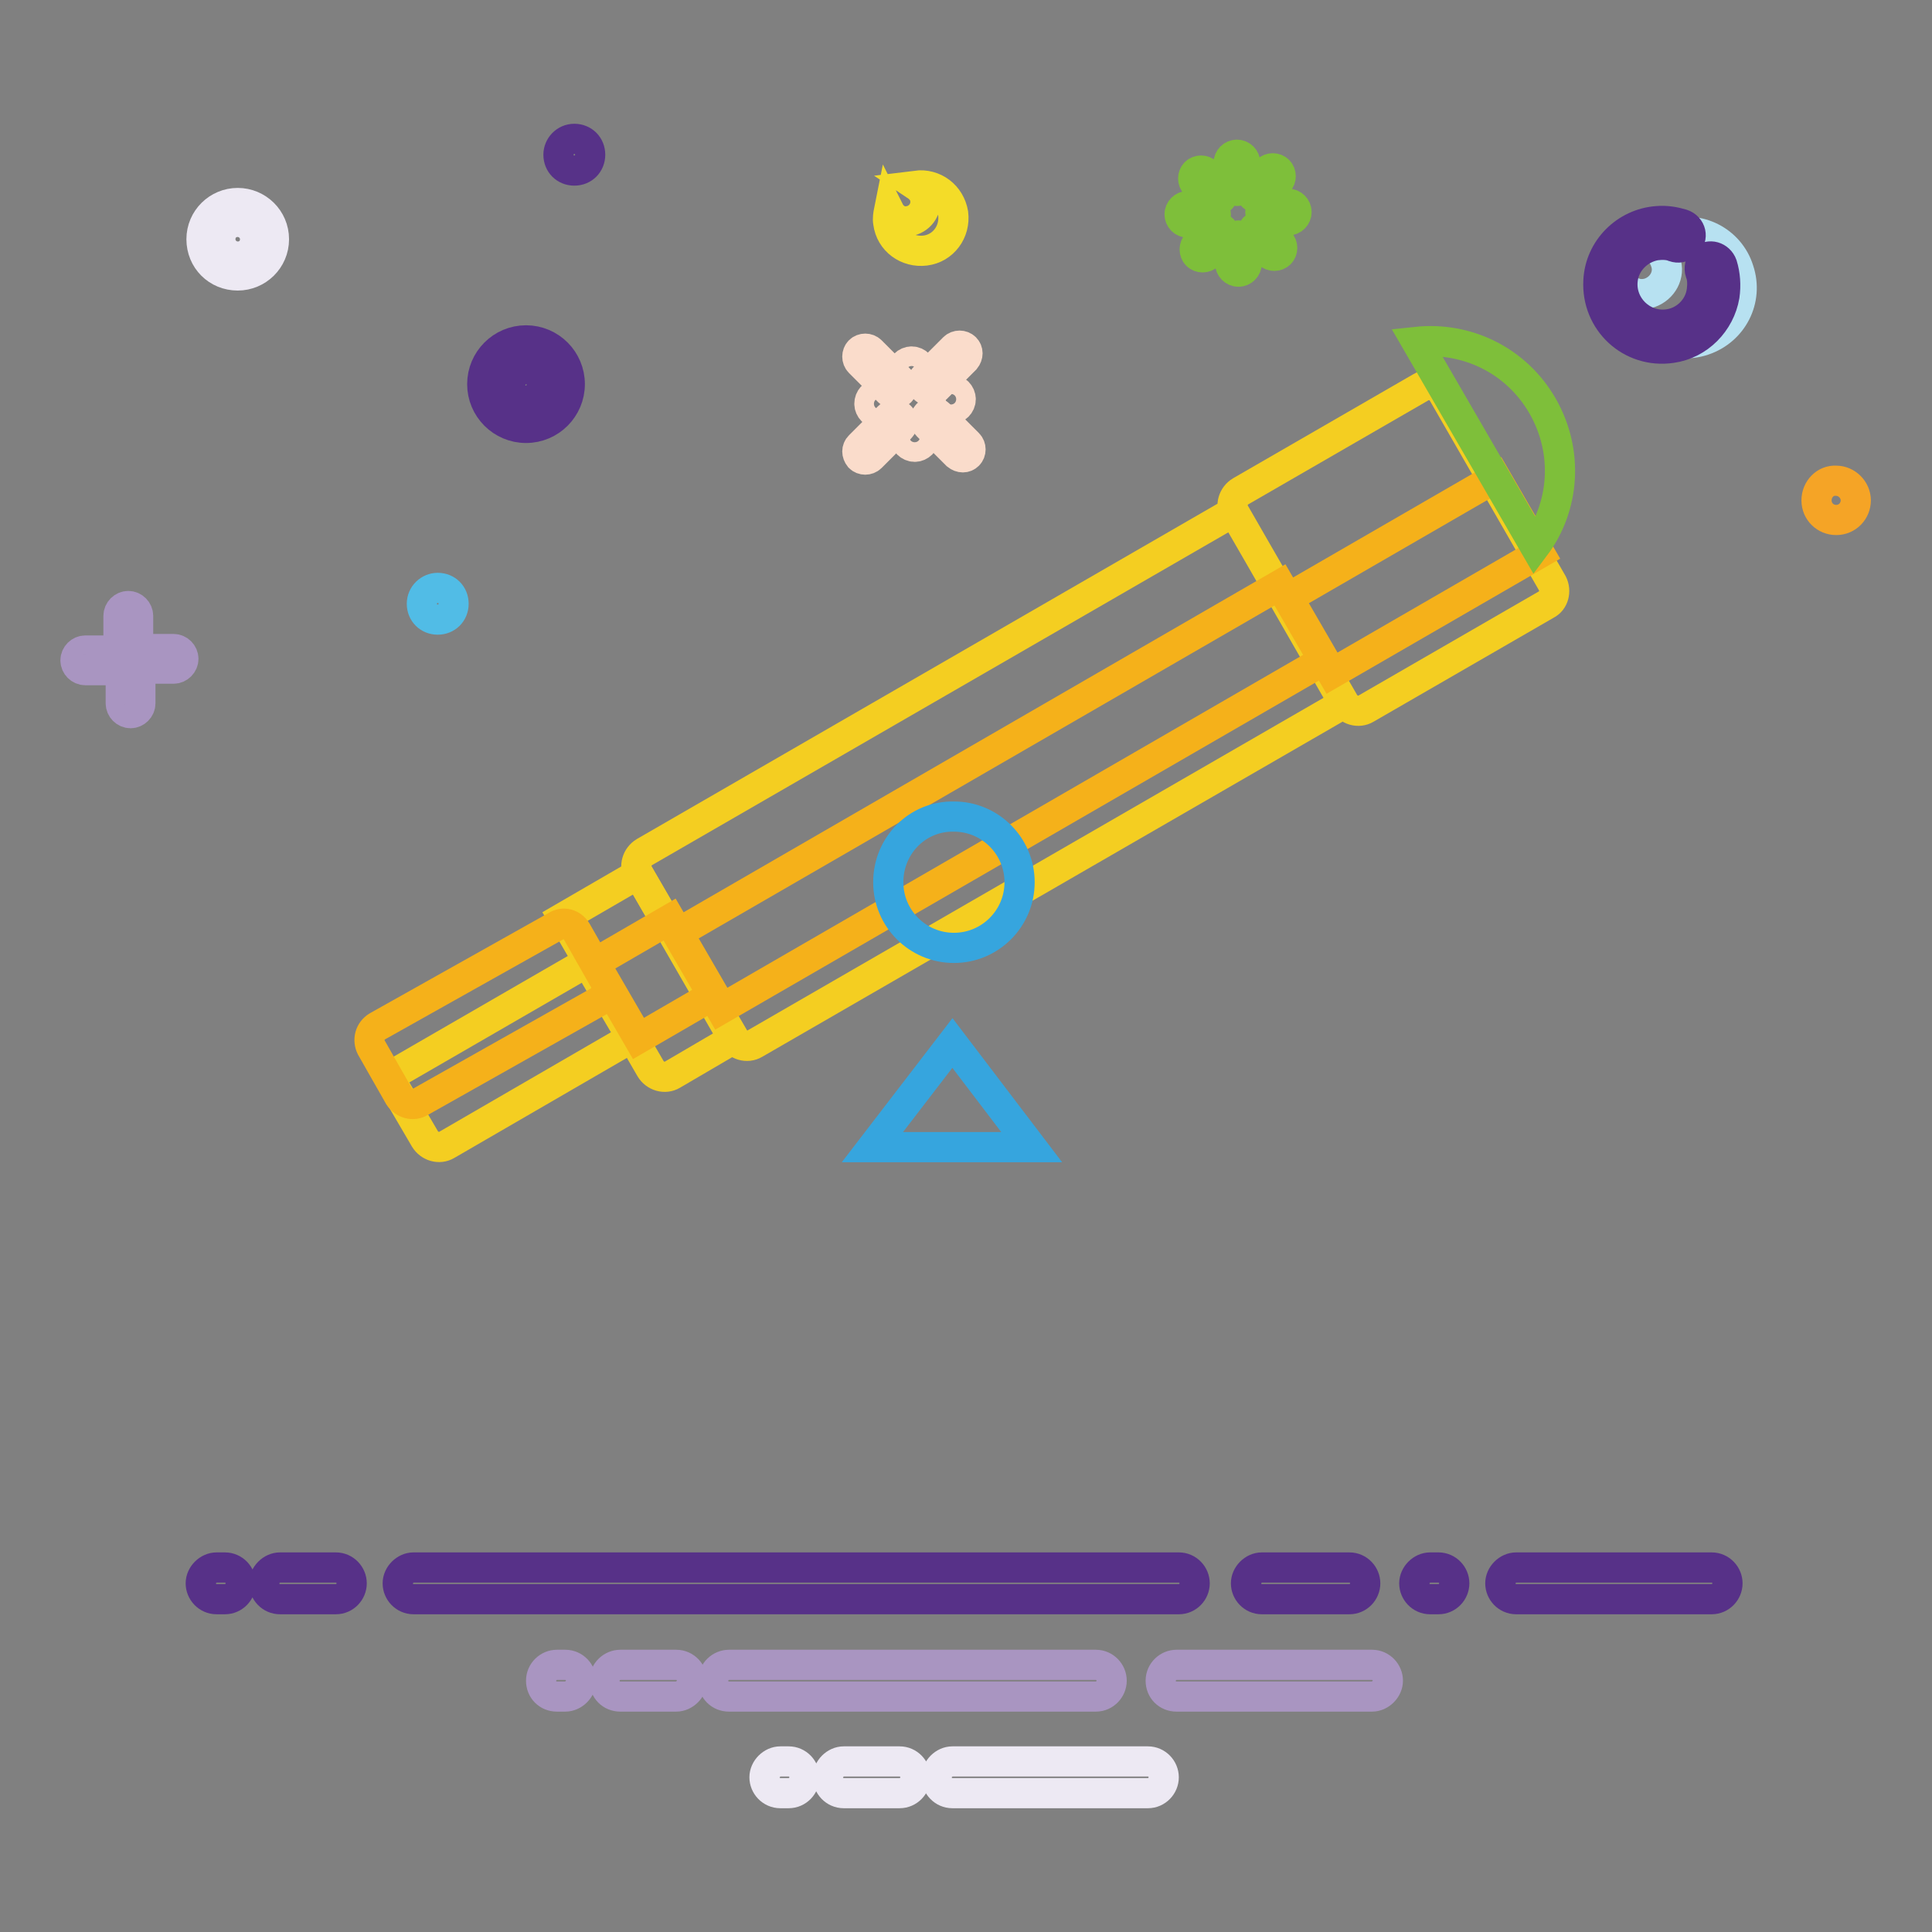 <?xml version="1.0" encoding="utf-8"?>
<!-- Svg Vector Icons : http://www.onlinewebfonts.com/icon -->
<!DOCTYPE svg PUBLIC "-//W3C//DTD SVG 1.1//EN" "http://www.w3.org/Graphics/SVG/1.1/DTD/svg11.dtd">
<svg version="1.1" xmlns="http://www.w3.org/2000/svg" xmlns:xlink="http://www.w3.org/1999/xlink" x="0px" y="0px" viewBox="0 0 256 256" enable-background="new 0 0 256 256" xml:space="preserve">
<rect x="0" y="0" width="256" height="256" fill="#808080" stroke="none"/>
<g> <path stroke-width="4" fill-opacity="0" stroke="#573188"  d="M156.2,211.9H54.8c-1.2,0-2.1-1-2.1-2.1s1-2.1,2.1-2.1h101.4c1.2,0,2.1,1,2.1,2.1S157.4,211.9,156.2,211.9z  M44.5,211.9h-7.4c-1.2,0-2.1-1-2.1-2.1s1-2.1,2.1-2.1h7.4c1.2,0,2.1,1,2.1,2.1S45.7,211.9,44.5,211.9z M226.8,211.9h-25.9 c-1.2,0-2.1-1-2.1-2.1s1-2.1,2.1-2.1h25.9c1.2,0,2.1,1,2.1,2.1S228,211.9,226.8,211.9z M178.8,211.9h-11.6c-1.2,0-2.1-1-2.1-2.1 s1-2.1,2.1-2.1h11.6c1.2,0,2.1,1,2.1,2.1S180,211.9,178.8,211.9z M29.8,211.9h-1.1c-1.2,0-2.1-1-2.1-2.1s1-2.1,2.1-2.1h1.1 c1.2,0,2.1,1,2.1,2.1S31,211.9,29.8,211.9z M190.6,211.9h-1.1c-1.2,0-2.1-1-2.1-2.1s1-2.1,2.1-2.1h1.1c1.2,0,2.1,1,2.1,2.1 S191.8,211.9,190.6,211.9z"/> <path stroke-width="4" fill-opacity="0" stroke="#a995c1"  d="M145.2,224.8H96.6c-1.2,0-2.1-0.9-2.1-2.1s1-2.1,2.1-2.1h48.6c1.2,0,2.1,1,2.1,2.1S146.4,224.8,145.2,224.8 z M89.6,224.8h-7.4c-1.2,0-2.1-0.9-2.1-2.1s1-2.1,2.1-2.1h7.4c1.2,0,2.1,1,2.1,2.1S90.7,224.8,89.6,224.8z M181.8,224.8h-25.9 c-1.2,0-2.1-0.9-2.1-2.1s1-2.1,2.1-2.1h25.9c1.2,0,2.1,1,2.1,2.1S182.9,224.8,181.8,224.8z M74.9,224.8h-1.1 c-1.2,0-2.1-0.9-2.1-2.1s1-2.1,2.1-2.1h1.1c1.2,0,2.1,1,2.1,2.1S76,224.8,74.9,224.8z"/> <path stroke-width="4" fill-opacity="0" stroke="#ede9f3"  d="M119.2,237.6h-7.4c-1.2,0-2.1-1-2.1-2.1s1-2.1,2.1-2.1h7.4c1.2,0,2.1,1,2.1,2.1S120.4,237.6,119.2,237.6z  M152.1,237.6h-25.9c-1.2,0-2.1-1-2.1-2.1s1-2.1,2.1-2.1h25.9c1.2,0,2.1,1,2.1,2.1S153.3,237.6,152.1,237.6z M104.5,237.6h-1.1 c-1.2,0-2.1-1-2.1-2.1s1-2.1,2.1-2.1h1.1c1.2,0,2.1,1,2.1,2.1S105.7,237.6,104.5,237.6z"/> <path stroke-width="4" fill-opacity="0" stroke="#b7e1f1"  d="M221.2,31.1c-1,0.3-1.8,0.8-2.6,1.5c1,0.3,1.8,1.1,2.1,2.1c0.6,1.7-0.4,3.5-2.1,4.1 c-0.9,0.3-1.8,0.2-2.5-0.2c0,0.6,0.2,1.2,0.3,1.8c1.3,3.9,5.4,6,9.3,4.7c3.9-1.3,6-5.4,4.7-9.3C229.2,31.9,225,29.8,221.2,31.1z"/> <path stroke-width="4" fill-opacity="0" stroke="#573188"  d="M225.3,36.1c0.3,0.7,0.3,1.6,0.2,2.4c-0.3,2.4-2.3,4.3-4.7,4.5c-3.3,0.3-6.1-2.5-5.8-5.8 c0.2-2.4,2.1-4.3,4.4-4.7c0.8-0.1,1.7-0.1,2.4,0.2c0.6,0.2,1.1,0.1,1.6-0.3l0.1-0.1c0.9-0.8,0.6-2.2-0.6-2.6 c-1-0.3-2.1-0.5-3.3-0.4c-4.2,0.3-7.6,3.7-7.8,7.9c-0.3,5.4,4.3,9.7,9.7,8.9c3.6-0.5,6.4-3.4,7-6.9c0.2-1.4,0.1-2.8-0.3-4.1 c-0.4-1.1-1.7-1.5-2.6-0.7C225.3,34.9,225.1,35.5,225.3,36.1L225.3,36.1z"/> <path stroke-width="4" fill-opacity="0" stroke="#573288"  d="M74,20.5c0,1.2,0.9,2.1,2.1,2.1c1.2,0,2.1-0.9,2.1-2.1c0-1.2-0.9-2.1-2.1-2.1C74.9,18.4,74,19.4,74,20.5z" /> <path stroke-width="4" fill-opacity="0" stroke="#f5a426"  d="M240.7,66.3c0,1.5,1.2,2.6,2.6,2.6c1.5,0,2.6-1.2,2.6-2.6s-1.2-2.6-2.6-2.6 C241.9,63.6,240.7,64.8,240.7,66.3z"/> <path stroke-width="4" fill-opacity="0" stroke="#f4dc28"  d="M121.4,24.6L121.4,24.6c0.6,0.4,1.1,1,1.2,1.8c0.2,1.4-0.8,2.7-2.2,2.9c-1.1,0.2-2.1-0.4-2.6-1.4 c-0.1,0.5-0.2,1.1-0.1,1.6c0.3,2.4,2.5,4,4.9,3.7c2.4-0.3,4-2.5,3.7-4.9C125.9,25.9,123.8,24.3,121.4,24.6z"/> <path stroke-width="4" fill-opacity="0" stroke="#573188"  d="M69.7,45.1c-3.2,0-5.8,2.6-5.8,5.8s2.6,5.8,5.8,5.8c3.2,0,5.8-2.6,5.8-5.8S72.9,45.1,69.7,45.1z M69.7,53.1 c-1.2,0-2.1-1-2.1-2.1s1-2.1,2.1-2.1c1.2,0,2.1,1,2.1,2.1S70.8,53.1,69.7,53.1z"/> <path stroke-width="4" fill-opacity="0" stroke="#ede9f3"  d="M31.5,26.9c-2.6,0-4.8,2.1-4.8,4.8s2.1,4.8,4.8,4.8c2.6,0,4.8-2.1,4.8-4.8S34.1,26.9,31.5,26.9z M31.5,33.4 c-1,0-1.7-0.8-1.7-1.7s0.8-1.7,1.7-1.7c1,0,1.7,0.8,1.7,1.7C33.2,32.6,32.4,33.4,31.5,33.4z"/> <path stroke-width="4" fill-opacity="0" stroke="#a995c1"  d="M11.3,86.2H15c0.7,0,1.3,0.6,1.3,1.3c0,0.7-0.6,1.3-1.3,1.3h-3.7c-0.7,0-1.3-0.6-1.3-1.3 C10,86.8,10.6,86.2,11.3,86.2z M16,93.2v-3.7c0-0.7,0.6-1.3,1.3-1.3c0.7,0,1.3,0.6,1.3,1.3v3.7c0,0.7-0.6,1.3-1.3,1.3 C16.6,94.5,16,93.9,16,93.2z M23,88.6h-3.7c-0.7,0-1.3-0.6-1.3-1.3c0-0.7,0.6-1.3,1.3-1.3H23c0.7,0,1.3,0.6,1.3,1.3 C24.3,88,23.7,88.6,23,88.6z M18.3,81.6v3.7c0,0.7-0.6,1.3-1.3,1.3c-0.7,0-1.3-0.6-1.3-1.3v-3.7c0-0.7,0.6-1.3,1.3-1.3 C17.7,80.3,18.3,80.9,18.3,81.6z"/> <path stroke-width="4" fill-opacity="0" stroke="#fadccb"  d="M115.2,53.5c0,0.7,0.6,1.3,1.3,1.3c0.7,0,1.3-0.6,1.3-1.3l0,0c0-0.7-0.6-1.3-1.3-1.3 C115.7,52.2,115.2,52.8,115.2,53.5z"/> <path stroke-width="4" fill-opacity="0" stroke="#fadccb"  d="M124.7,52.9c0,0.7,0.6,1.3,1.3,1.3c0.7,0,1.3-0.6,1.3-1.3c0-0.7-0.6-1.3-1.3-1.3 C125.3,51.6,124.7,52.2,124.7,52.9L124.7,52.9z"/> <path stroke-width="4" fill-opacity="0" stroke="#fadccb"  d="M119.5,49.2c0,0.7,0.6,1.3,1.3,1.3c0.7,0,1.3-0.6,1.3-1.3c0-0.7-0.6-1.3-1.3-1.3 C120.1,47.9,119.5,48.5,119.5,49.2z"/> <path stroke-width="4" fill-opacity="0" stroke="#fadccb"  d="M119.9,57.9c0,0.7,0.6,1.3,1.3,1.3c0.7,0,1.3-0.6,1.3-1.3s-0.6-1.3-1.3-1.3 C120.5,56.6,119.9,57.2,119.9,57.9L119.9,57.9z"/> <path stroke-width="4" fill-opacity="0" stroke="#fadccb"  d="M115.4,46.5l3.9,3.9c0.4,0.4,0.4,1.1,0,1.5c-0.4,0.4-1.1,0.4-1.5,0l-3.9-3.9c-0.4-0.4-0.4-1.1,0-1.5 C114.3,46.1,115,46.1,115.4,46.5z M113.9,59.1l3.9-3.9c0.4-0.4,1.1-0.4,1.5,0c0.4,0.4,0.4,1.1,0,1.5l-3.9,3.9 c-0.4,0.4-1.1,0.4-1.5,0C113.5,60.1,113.5,59.5,113.9,59.1z M126.8,60.3l-3.9-3.9c-0.4-0.4-0.4-1.1,0-1.5c0.4-0.4,1.1-0.4,1.5,0 l3.9,3.9c0.4,0.4,0.4,1.1,0,1.5C127.9,60.7,127.3,60.7,126.8,60.3z M127.9,47.6l-3.9,3.9c-0.4,0.4-1.1,0.4-1.5,0 c-0.4-0.4-0.4-1.1,0-1.5l3.9-3.9c0.4-0.4,1.1-0.4,1.5,0C128.3,46.5,128.3,47.1,127.9,47.6z"/> <path stroke-width="4" fill-opacity="0" stroke="#7ebf3a"  d="M160.3,26.3l-1.9-1.9c-0.4-0.4-0.4-1.1,0-1.5c0.4-0.4,1.1-0.4,1.5,0l1.9,1.9c0.4,0.4,0.4,1.1,0,1.5 C161.4,26.7,160.7,26.7,160.3,26.3z M160,29.5h-2.6c-0.6,0-1.1-0.5-1.1-1.1c0-0.6,0.5-1.1,1.1-1.1h2.6c0.6,0,1.1,0.5,1.1,1.1 C161.1,29,160.6,29.5,160,29.5z M162,31.9l-1.9,1.9c-0.4,0.4-1.1,0.4-1.5,0s-0.4-1.1,0-1.5l1.9-1.9c0.4-0.4,1.1-0.4,1.5,0 C162.4,30.9,162.4,31.5,162,31.9z M165.2,32.3v2.6c0,0.6-0.5,1.1-1.1,1.1c-0.6,0-1.1-0.5-1.1-1.1v-2.6c0-0.6,0.5-1.1,1.1-1.1 C164.8,31.2,165.2,31.7,165.2,32.3z M167.7,30.2l1.9,1.9c0.4,0.4,0.4,1.1,0,1.5c-0.4,0.4-1.1,0.4-1.5,0l-1.9-1.9 c-0.4-0.4-0.4-1.1,0-1.5C166.6,29.8,167.3,29.8,167.7,30.2z M168.1,27h2.6c0.6,0,1.1,0.5,1.1,1.1c0,0.6-0.5,1.1-1.1,1.1h-2.6 c-0.6,0-1.1-0.5-1.1-1.1C167,27.5,167.5,27,168.1,27z M166,24.5l1.9-1.9c0.4-0.4,1.1-0.4,1.5,0c0.4,0.4,0.4,1.1,0,1.5l-1.9,1.9 c-0.4,0.4-1.1,0.4-1.5,0C165.6,25.6,165.6,25,166,24.5z M162.8,24.2v-2.6c0-0.6,0.5-1.1,1.1-1.1s1.1,0.5,1.1,1.1v2.6 c0,0.6-0.5,1.1-1.1,1.1S162.8,24.8,162.8,24.2z"/> <path stroke-width="4" fill-opacity="0" stroke="#51bce6"  d="M55.9,80c0,1.2,0.9,2.1,2.1,2.1c1.2,0,2.1-0.9,2.1-2.1c0-1.2-0.9-2.1-2.1-2.1C56.9,77.9,55.9,78.8,55.9,80z "/> <path stroke-width="4" fill-opacity="0" stroke="#f4ce21"  d="M178.1,93.2L100,138.3c-1,0.6-2.3,0.2-2.9-0.8l-12.5-21.7c-0.6-1-0.2-2.3,0.8-2.9l78.1-45.1L178.1,93.2z  M204.9,80.1L181,93.9c-1,0.6-2.3,0.2-2.9-0.8L163.6,68c-0.6-1-0.2-2.3,0.8-2.9l23.9-13.8c1-0.6,2.3-0.2,2.9,0.8l14.5,25.2 C206.2,78.3,205.9,79.6,204.9,80.1L204.9,80.1z"/> <path stroke-width="4" fill-opacity="0" stroke="#f4ce21"  d="M97.3,137.6l-8.2,4.8c-1,0.6-2.3,0.2-2.9-0.8l-11.6-20l10-5.8L97.3,137.6z M83.7,137.5l-24.5,14.2 c-1,0.6-2.3,0.2-2.9-0.8l-4.8-8.2l26.3-15.2L83.7,137.5z"/> <path stroke-width="4" fill-opacity="0" stroke="#f5b11a"  d="M89.7,123.7l79.9-46.2l5.8,10l-79.9,46.2L89.7,123.7z M170.7,79.2l27.5-15.9l5.8,10l-27.5,15.9L170.7,79.2z "/> <path stroke-width="4" fill-opacity="0" stroke="#f5b11a"  d="M78.8,127.6l10-5.8l5.8,10l-10,5.8L78.8,127.6z M55.7,146l23.6-13.3c1-0.6,1.3-1.8,0.8-2.8l-3.7-6.5 c-0.6-1-1.8-1.3-2.7-0.7L50,136c-1,0.6-1.3,1.8-0.8,2.8l3.7,6.5C53.5,146.2,54.7,146.6,55.7,146z"/> <path stroke-width="4" fill-opacity="0" stroke="#7ebf3a"  d="M204.4,53.8c-3.5-6.1-10.1-9.2-16.7-8.5l15.7,27.1C207.3,67.2,207.9,59.9,204.4,53.8z"/> <path stroke-width="4" fill-opacity="0" stroke="#36a5de"  d="M117.7,116.9c0,4.8,3.9,8.7,8.7,8.7c4.8,0,8.7-3.9,8.7-8.7l0,0c0-4.8-3.9-8.7-8.7-8.7 C121.6,108.1,117.7,112,117.7,116.9z"/> <path stroke-width="4" fill-opacity="0" stroke="#36a5de"  d="M126.2,138.2L115.6,152h21.1L126.2,138.2z"/></g>
</svg>